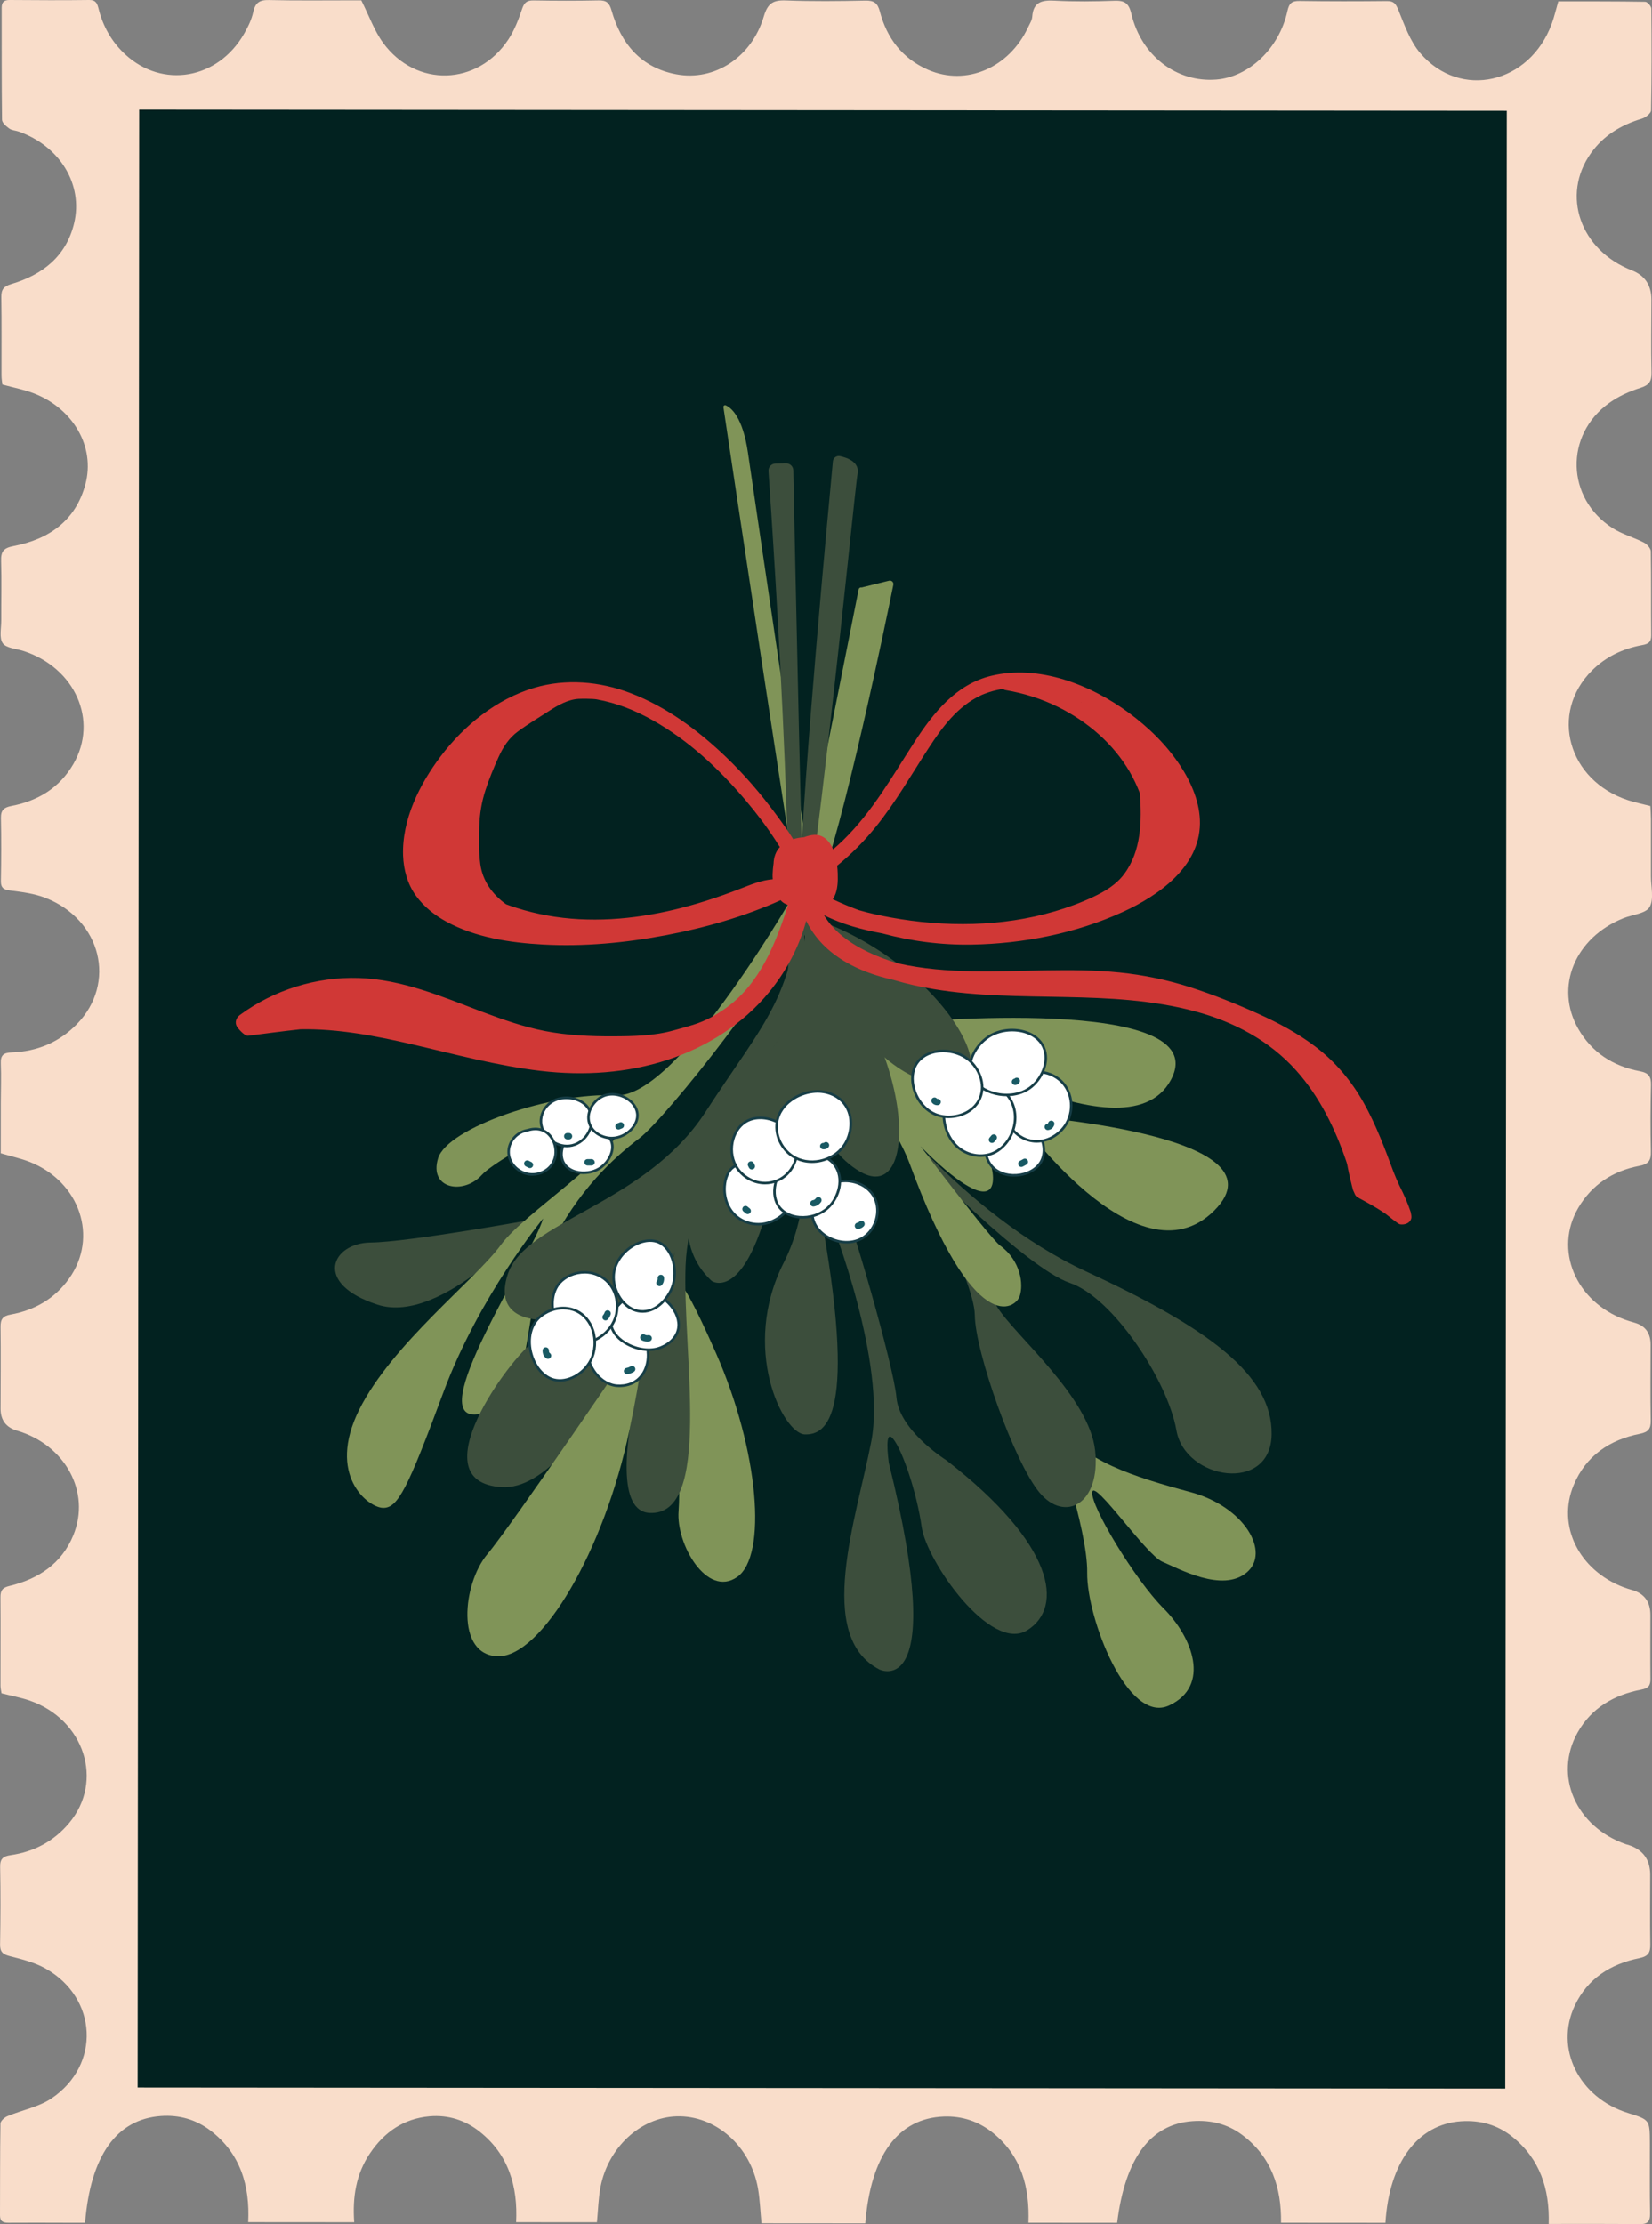 <?xml version="1.0" encoding="UTF-8"?><svg id="Layer_2" xmlns="http://www.w3.org/2000/svg" viewBox="0 0 867.21 1167.33"><rect x="0" y="0" width="867.21" height="1167.33" fill="#808080" stroke="none"/><defs><style>.cls-1{fill:#f9ddca;}.cls-2{fill:#173e47;}.cls-3{fill:#fff;}.cls-4{fill:#185963;}.cls-5{fill:#3c4e3c;}.cls-6{fill:#d03836;}.cls-7{fill:#022220;}.cls-8{fill:#809458;}</style></defs><g id="_4"><rect class="cls-7" x="71.03" y="56.61" width="720.3" height="1040.26"/><path class="cls-8" d="M552.26,749.37s18.8,52.66,18.46,76.1c-.34,23.45,21.17,79.92,43.07,69.62,21.9-10.31,12.21-35.77-2.92-50.87-15.13-15.1-38.43-53.87-37.51-61.04.92-7.17,28.27,32.9,36.82,36.5,8.54,3.59,31.4,16.34,44.2,5.71,12.8-10.64-1.11-34.68-29.42-42.26-28.32-7.58-59.35-17.14-66.35-35.13-7.01-17.98-6.34,1.36-6.34,1.36Z"/><path class="cls-8" d="M474.39,536.75s164.74-15.42,140.24,30.07c-24.5,45.49-140.24-30.07-140.24-30.07Z"/><path class="cls-5" d="M476.92,607.24s34.65,64,34.8,82.98c.14,18.98,20.58,77.06,33.95,93.13,13.38,16.07,32.21,5.94,29.22-22s-41.59-60.04-51.09-74.89c-9.5-14.85-41.08-78.11-41.08-78.11,0,0,56.18,57.32,78.85,64.97,22.67,7.65,51.45,51.33,55.98,77.38,4.53,26.05,49.61,33.23,49.99,2.1.39-31.12-32.81-55.61-97.65-85.6-64.83-30-114.08-96.49-114.08-96.49l21.11,36.51Z"/><path class="cls-8" d="M379.75,213.72c-.11-.71.61-1.26,1.26-.97,2.81,1.25,8.89,6.09,11.62,24.85,3.61,24.82,35.21,239.22,37.01,247.34,1.81,8.12,1.81,32.95,15.8,44.68,13.99,11.74,75.38,60.48,75.83,88.47.39,24.49-44.48-17.72-69.31-54.96-.66-.98.78-2,1.49-1.05,20.85,27.92,65.39,87.12,71.58,91.67,10.83,7.97,12.38,20.35,10.23,26.63-2.11,6.17-23.62,23.32-57.92-70.11-5.64-15.36-27.87-50.11-34.75-57.17-13.33-13.66-17.02-46.66-21.97-73.12-4.89-26.16-37.92-246.58-40.86-266.25Z"/><path class="cls-8" d="M355.26,675.95s2.36,99.96.96,117.15c-1.4,17.19,14.79,45.67,30.73,34.62,15.94-11.05,11.47-66.31-11.1-117.55-22.57-51.24-20.6-34.23-20.6-34.23Z"/><path class="cls-5" d="M422.57,491.38s-15.71,97.71,28.95,123.59c32.48,18.82,28.83-70.75-28.95-123.59Z"/><path class="cls-8" d="M533.34,585.29s63.52,90.57,104.08,50.06c40.56-40.5-104.08-50.06-104.08-50.06Z"/><path class="cls-5" d="M280.46,639.92s-48.18,55.96-82.33,44.84c-34.14-11.12-23.86-32.41-3.61-32.62,20.24-.21,85.94-12.21,85.94-12.21Z"/><path class="cls-5" d="M417.77,479.23s29.49,87.56,79.08,90.28c36.07,1.98-6.42-70.72-79.08-90.28Z"/><path class="cls-8" d="M452.39,308.33l14.33-3.54c1.31-.32,2.51.82,2.24,2.15-3.85,18.98-26.19,127.62-40.28,162.37-15.46,38.12-79.38,117.7-92.94,128.03-13.36,10.18-32.64,27.58-46.8,56.71-16.79,34.52-5.79,82.32-37.25,88.11-31.46,5.79,27.46-82.35,33.42-102.66,0,0-33.58,40.65-52.38,91.33-18.8,50.67-23.88,60.77-31.7,60.57-7.82-.21-29.65-17.04-12.48-51.5,17.17-34.46,60.66-67.8,74.35-86.48,12.62-17.22,58.56-44.86,64.5-64.57,5.94-19.71-64.87,17.25-74.48,27.83s-27.89,7.39-22.95-8.73c4.94-16.12,59.92-34.84,93.28-33.05,33.36,1.79,96.86-111.22,96.86-111.22l30.63-154.31c.15-.75.91-1.22,1.65-1.02Z"/><path class="cls-5" d="M437.22,242.15c.18-1.86,1.93-3.14,3.75-2.75,4.15.9,10.42,3.28,9.2,9.41-1.81,9.03-27.08,276.23-39.72,294.29-12.64,18.05-48.75,75.83-50.55,120.96-1.81,45.14,14.44,131.8-18.96,129.99-33.4-1.81,13.54-137.21,13.54-137.21,0,0-46.94,126.38-91.17,123.67-44.23-2.71,5.42-68.61,16.25-75.83,3.74-2.5,6.36-4.72,8.17-6.57,1.92-1.95.57-5.25-2.16-5.29-9.42-.13-25.64-3.19-19.1-23.8,9.03-28.44,72.22-36.56,103.81-85.31,31.6-48.75,47.84-60.93,49.65-120.51,1.66-54.62,15.07-197.64,17.29-221.06Z"/><path class="cls-8" d="M334.06,704.09s-65.3,96.29-78.24,111.64c-12.94,15.35-16.85,53.26,5.72,53.56,22.57.3,55.67-55.07,68.91-118.86,13.24-63.79,3.61-46.34,3.61-46.34Z"/><path class="cls-5" d="M412.64,243.2l-5.54.09c-2.15.03-3.84,1.86-3.69,4.01,2.36,34,18.69,276.6,5.58,297.5-14.05,22.41-73.42,91.56-35.73,127.19.32.3.68.54,1.08.72,4.14,1.77,25.58,5.95,38.01-88.58.56-4.24,6.64-4.4,7.42-.19,3.65,19.76,5.75,51-8.36,78.8-22.78,44.89-.42,89.69,11.02,90.11,11.42.42,28.08-9.43,7.9-118.12-.1-.56-.1-1.13.07-1.67.32-1.03,1.21-1.78,3.69,3,3.72,7.17,31.1,80.02,23.3,120.47-7.8,40.45-29.72,102.18,4.26,119.71,0,0,36.36,18.08,4.99-108.23-.03-.13-.06-.26-.07-.39-.27-1.98-2.37-18.06,2.24-12.48,4.91,5.94,12.47,28.25,15.01,46.26,2.54,18.02,36.23,66.25,55.46,54.22,19.21-12.02,14.66-44.86-42.31-89.06-.09-.07-.19-.14-.29-.21-2.04-1.3-24.68-16.12-26.09-32.91-1.35-16.15-24.19-95.18-27.73-100.39-2.96-4.35-16.33-35.18-19.06-94.35-2.51-54.3-6.73-261.43-7.35-291.83-.04-2.07-1.75-3.71-3.81-3.68Z"/><path class="cls-6" d="M124.4,538.89c.35.58,3.84,4.98,5.84,4.73,9.14-1.16,18.28-2.4,27.45-3.39,19.68-.37,39.38,3.43,58.5,7.85,22.49,5.2,44.81,11.31,67.79,13.99,22.38,2.61,45.32,1.19,66.79-5.93,20.44-6.78,39.26-18.63,52.96-35.39,9.04-11.06,15.82-23.81,19.48-37.48,2.88,5.95,7.09,11.3,12.14,15.58,9.65,8.19,21.68,12.77,33.91,15.52,6.81,2.04,13.78,3.59,20.77,4.75,45.52,7.58,92.61-.38,137.51,11.75,20.16,5.45,38.79,15.24,52.84,30.92,12.32,13.75,20.55,30.63,26.44,48.06.35,1.04.59,2.11.75,3.2.24,1.7,2.46,10.9,2.73,11.65.19.53.51.98.69,1.5.33.94.89,1.79,1.77,2.26,3.77,2.05,7.55,4.1,11.2,6.37,1.11.69,2.21,1.41,3.3,2.15,1.14.78,6.54,5.43,7.68,5.6,2.12.31,4.36-.29,5.46-2.04.74-1.18.57-2.45.28-3.69-.07-.29-.08-.58-.18-.87-1.56-4.68-3.61-9.2-5.83-13.6-.98-1.93-2.99-6.85-3.17-7.36-4.59-12.38-9.25-24.86-15.74-36.39-6.44-11.45-14.85-21.43-25.33-29.37-9.19-6.96-19.35-12.4-29.84-17.13-11.52-5.2-23.33-9.96-35.37-13.85-12.23-3.95-24.72-6.57-37.51-7.86-12.68-1.28-25.45-1.34-38.18-1.14-25.97.41-52.39,2.1-77.96-3.61-.15-.04-.3-.08-.45-.12-5.3-1.6-10.5-3.52-15.46-5.9-9.22-4.41-17.78-10.45-23.11-19.35,9.48,4.85,20.05,7.63,30.57,9.59,15.25,4.11,31.03,6.16,46.95,5.89,27.05-.46,54.8-5.92,79.46-17.2,18.64-8.53,40.06-23.48,40.37-46.22.15-10.91-4.46-21.57-10.36-30.53-7.14-10.84-16.54-20.02-26.95-27.7-20.01-14.77-47.25-25.51-72.32-19.41-18.39,4.47-30.31,19.42-40.13,34.57-11.75,18.13-22.07,36.65-37.6,51.77-1.69,1.64-3.43,3.21-5.21,4.74-.04-.09-.06-.17-.1-.26-1.74-4.07-5.04-7.6-9.81-7.36-1.74.09-3.55.55-5.31,1.23-1.89.14-3.85.46-5.71,1.02-2.82-4.53-5.98-8.88-9.05-13.03-7.93-10.74-16.64-20.9-26.28-30.13-14.5-13.89-31.06-26.2-49.96-33.45-16.19-6.21-34.08-7.79-50.82-2.78-19.68,5.89-36.64,19.68-48.92,35.88-11.13,14.68-20.43,33.24-19.77,52.13.26,7.46,2.3,14.94,6.71,21.03,4.16,5.75,9.76,10.22,15.96,13.61,15.33,8.37,33.46,11.1,50.68,12.05,21.59,1.19,43.36-.88,64.58-4.9,20.58-3.89,41.11-9.75,60.27-18.35.07.08.12.18.2.26,1.06,1.13,2.34,1.82,3.7,2.23-6.42,20.04-14.81,41.29-32.39,53.92-5.44,3.91-10.76,6.89-17.56,9.02-3.44,1.08-6.62,1.9-10.15,2.89-10.26,2.9-21.26,3.07-31.8,3.11-11.93.05-23.96-.49-35.69-2.77-11.24-2.19-22.09-5.98-32.78-10.02-21.06-7.98-42.17-17.09-65.03-17.83-22.13-.71-44.52,6.26-62.34,19.4-1.97,1.45-2.9,3.94-1.55,6.19ZM409.37,444.57c-2.14,2.33-3.18,5.3-3.3,8.71,0,.07-.78,5.07-.41,8.21-5.88.47-11.31,2.73-16.8,4.86-6.03,2.35-12.13,4.52-18.3,6.47-21.51,6.8-43.96,10.8-66.57,9.6-11.23-.6-22.37-2.56-33.09-6-1.72-.55-3.49-1.15-5.25-1.81-7.04-5.05-12.31-12.17-13.51-21.04-.88-6.47-.71-13.26-.54-19.77.17-6.58,1.21-12.87,3.25-19.13,1.92-5.88,4.3-11.67,6.86-17.3,2.43-5.34,5.43-9.99,10.22-13.5,5.31-3.9,11.02-7.3,16.54-10.88,4.31-2.79,9.7-5.88,15.24-6.19,1.33-.08,7.42-.12,9.51.26,10.73,1.94,20.25,5.8,29.64,11.09,18.72,10.54,34.72,25.52,48.65,42,5.43,6.42,10.5,13.08,15.38,20.53.84,1.29,1.67,2.58,2.48,3.89ZM567.7,368.73s-.02.02-.04.04c-.11-.07-.22-.13-.33-.19.12.05.24.1.36.16ZM593.16,405.34c2.04,3.51,3.74,7.18,5.2,10.93,1.07,14.62.82,30.4-8.28,42.54-4.16,5.55-10.06,9.06-16.24,11.96-6.49,3.05-13.26,5.52-20.13,7.54-13.91,4.09-28.3,6.18-42.78,6.6-14.56.42-29.14-.77-43.47-3.41-5.53-1.02-11.09-2.2-16.5-3.78-.52-.19-1.04-.37-1.56-.57-4.15-1.56-8.24-3.3-12.26-5.19.34-.47.65-.97.92-1.53,1.76-3.67,1.82-7.97,1.7-11.96-.04-1.37-.14-2.75-.29-4.11,7.47-6.08,14.3-12.97,20.38-20.52,10.44-12.96,18.62-27.39,27.68-41.29,7.23-11.09,15.17-21.8,27.27-27.54.15-.07.78-.35.87-.4.31-.13.62-.26.93-.38.72-.28,1.45-.55,2.19-.8,1.63-.55,3.3-1,4.98-1.36,1.23-.26,1.94-.4,2.71-.51.41.32.88.55,1.41.64,9.6,1.65,18.96,4.59,27.7,8.93,15.39,7.64,28.88,19.25,37.57,34.18Z"/><path class="cls-3" d="M314.57,613.35c-5.99,3.68-15.58,2.87-18.77-3.21-2.62-4.99.03-11.7,4.26-14.97,6.62-5.13,18.33-2.78,20.91,3.82,1.93,4.94-1.59,11.42-6.4,14.37Z"/><path class="cls-2" d="M306.4,616.23c-1.45,0-2.89-.18-4.26-.56-3.16-.87-5.62-2.72-6.94-5.23-2.86-5.43.08-12.44,4.44-15.82,3.6-2.79,8.93-3.67,13.89-2.3,3.96,1.09,6.89,3.43,8.05,6.4,2.09,5.35-1.76,12.17-6.67,15.18h0c-2.47,1.52-5.51,2.31-8.52,2.31ZM308.83,593.04c-3.13,0-6.12.92-8.37,2.65-3.95,3.06-6.53,9.47-4.08,14.13,1.46,2.78,4.13,4.01,6.11,4.56,3.82,1.05,8.42.42,11.72-1.6h0c4.45-2.73,7.97-8.83,6.12-13.55-1.01-2.58-3.62-4.62-7.16-5.6-1.44-.4-2.91-.59-4.35-.59Z"/><path class="cls-3" d="M309.79,583.4c-3.18-7.49-14.35-9.23-20.66-4.75-3.14,2.23-5.46,6.26-5.16,10.51.5,7.14,8.34,13.9,16.39,12.01,7.85-1.85,12.26-11.07,9.43-17.76Z"/><path class="cls-2" d="M297.62,602.15c-2.91,0-5.86-.98-8.39-2.85-3.44-2.54-5.66-6.31-5.92-10.1-.29-4.19,1.84-8.55,5.44-11.1,3.53-2.5,8.59-3.24,13.22-1.93,4.02,1.14,7.02,3.61,8.44,6.97h0c1.42,3.35,1.16,7.54-.7,11.2-1.94,3.83-5.29,6.55-9.19,7.47-.95.22-1.93.33-2.9.33ZM297.34,576.87c-2.88,0-5.67.8-7.82,2.33-3.23,2.29-5.14,6.18-4.88,9.91.24,3.4,2.25,6.81,5.38,9.12,3.06,2.26,6.78,3.09,10.19,2.29,3.52-.83,6.54-3.3,8.31-6.77,1.68-3.31,1.93-7.08.66-10.08-1.26-2.97-3.95-5.18-7.57-6.2-1.4-.4-2.84-.59-4.26-.59Z"/><path class="cls-3" d="M277.1,593.18c-5.57.89-9.75,5.44-10.08,10.77-.36,5.73,3.86,10.19,8.35,11.76,5.34,1.87,11.63-.13,14.62-4.93,3.75-6.01,1.1-14.45-4.42-17.24-3.48-1.76-7.17-.78-8.47-.37Z"/><path class="cls-2" d="M279.46,617.08c-1.45,0-2.91-.23-4.31-.73-4.51-1.58-9.19-6.15-8.8-12.43.35-5.66,4.81-10.44,10.6-11.39,1.89-.59,5.51-1.3,8.93.43,2.84,1.43,5.03,4.26,6.01,7.77,1.02,3.64.54,7.44-1.33,10.42-2.33,3.74-6.67,5.93-11.1,5.93ZM281.11,593.21c-1.54,0-2.9.32-3.81.61l-.1.02c-5.2.83-9.21,5.1-9.52,10.15-.35,5.59,3.85,9.67,7.9,11.09,5.11,1.79,11.06-.2,13.83-4.65,1.66-2.67,2.09-6.07,1.17-9.35-.87-3.1-2.86-5.69-5.32-6.93-1.4-.7-2.84-.94-4.16-.94Z"/><path class="cls-3" d="M334.58,584.58c-.67-6.97-10.07-12.29-17.37-9.54-5.43,2.05-9.75,8.58-7.81,14.6,1.69,5.24,7.39,7.77,11.97,7.7,6.98-.12,13.83-6.37,13.21-12.75Z"/><path class="cls-2" d="M321.16,598c-4.89,0-10.66-2.77-12.4-8.16-2.09-6.48,2.64-13.33,8.21-15.43,3.86-1.45,8.49-.87,12.4,1.56,3.41,2.12,5.55,5.24,5.87,8.54h0c.28,2.86-.82,5.84-3.09,8.38-2.8,3.13-6.82,5.04-10.78,5.11-.07,0-.14,0-.22,0ZM321.37,574.98c-1.37,0-2.7.23-3.93.69-5,1.88-9.27,8-7.4,13.77,1.57,4.85,6.89,7.31,11.32,7.23,3.53-.06,7.29-1.85,9.8-4.66,2.02-2.26,2.99-4.87,2.75-7.36h0c-.28-2.89-2.19-5.63-5.25-7.54-2.25-1.4-4.83-2.13-7.29-2.13Z"/><path class="cls-4" d="M275.93,612.15l1.41.71c.19.12.4.19.62.2.22.05.44.04.67-.03.22-.05.41-.15.57-.3.18-.12.33-.27.43-.47.06-.13.11-.27.17-.4.08-.3.08-.59,0-.89-.06-.13-.11-.27-.17-.4-.15-.25-.35-.45-.6-.6l-1.41-.71c-.19-.12-.4-.19-.62-.2-.22-.05-.44-.04-.67.03-.22.05-.41.15-.57.3-.18.12-.33.27-.43.47-.06.13-.11.27-.17.4-.08.3-.08.59,0,.89.06.13.11.27.17.4.15.25.35.45.6.6h0Z"/><path class="cls-4" d="M297.77,598.02h.94c.23,0,.45-.04.64-.14.21-.07.39-.18.54-.35.16-.15.28-.33.35-.54.1-.2.15-.41.14-.64-.02-.15-.04-.3-.06-.45-.08-.28-.22-.53-.43-.74-.11-.09-.23-.17-.34-.26-.26-.15-.54-.23-.84-.23h-.94c-.23,0-.45.04-.64.14-.21.07-.39.18-.54.35-.16.15-.28.33-.35.54-.1.2-.15.41-.14.64.02.15.04.3.06.44.08.28.22.53.43.74.11.09.23.17.34.26.26.15.54.23.84.23h0Z"/><path class="cls-4" d="M308.4,611.72h2.13c.43,0,.88-.19,1.18-.49.16-.15.28-.33.35-.54.1-.2.15-.41.14-.65-.02-.43-.16-.88-.49-1.18-.33-.3-.73-.49-1.18-.49h-2.13c-.43,0-.88.19-1.18.49-.16.15-.28.33-.35.54-.1.2-.15.41-.14.64.02.43.16.88.49,1.18.33.3.73.49,1.18.49h0Z"/><path class="cls-4" d="M325.15,592.78c.39-.16.79-.32,1.18-.48.22-.05.41-.15.57-.3.18-.12.33-.27.43-.47.12-.19.19-.4.2-.62.05-.22.04-.44-.03-.67-.06-.13-.11-.27-.17-.4-.15-.25-.35-.45-.6-.6-.13-.06-.27-.11-.4-.17-.3-.08-.59-.08-.89,0-.39.16-.79.32-1.18.48-.22.05-.41.15-.57.3-.18.12-.33.27-.43.47-.12.19-.19.4-.2.62-.05.22-.04.44.03.67.06.13.11.27.17.4.15.25.35.45.6.6.13.06.27.11.4.17.3.08.59.08.89,0h0Z"/><path class="cls-3" d="M308.01,706.42c-.4,8.92,5.61,19.21,14.83,20.76.67.11,7.06,1.08,12.04-3.15,6.59-5.6,6.94-17.07,1.56-24.29-5.16-6.92-15.87-10.34-22.55-5.87-5.49,3.67-5.82,11.03-5.88,12.55Z"/><path class="cls-2" d="M325.17,728.02c-1.29,0-2.19-.13-2.43-.18-9.71-1.63-15.79-12.41-15.39-21.45h0c.27-5.94,2.46-10.59,6.18-13.07,7.25-4.85,18.36-.82,23.46,6.02,5.79,7.76,5.01,19.54-1.66,25.2-3.45,2.93-7.57,3.47-10.15,3.47ZM308.01,706.42l.67.03c-.38,8.47,5.27,18.56,14.27,20.07.68.11,6.78,1,11.5-3,6.16-5.23,6.84-16.16,1.46-23.38-4.74-6.36-15-10.15-21.64-5.71-3.36,2.25-5.34,6.51-5.59,12.02l-.67-.03Z"/><path class="cls-3" d="M329.43,680.9c-.72.47-9.82,6.52-8.65,14.28,1.32,8.76,15.05,15.38,24.67,12.56,4.19-1.23,10.57-5.11,10.82-11.95.31-8.43-8.85-17.26-17.08-18.01-4.67-.43-8.12,1.82-9.76,3.12Z"/><path class="cls-2" d="M340.62,709.06c-4.39,0-9.16-1.38-13.14-3.92-4.2-2.68-6.81-6.18-7.36-9.87-1.21-8.04,7.76-14.17,8.92-14.93,2.17-1.71,5.7-3.65,10.21-3.24,8.24.75,18.03,9.53,17.69,18.7-.27,7.39-7.23,11.38-11.3,12.57-1.56.46-3.26.68-5.02.68ZM338.03,678.4c-3.57,0-6.39,1.6-8.19,3.03l-.05.04c-.39.25-9.47,6.22-8.35,13.62.49,3.29,2.9,6.47,6.76,8.94,5.27,3.37,11.97,4.58,17.06,3.08,3.72-1.09,10.09-4.71,10.34-11.34.31-8.34-8.95-16.63-16.47-17.32-.37-.03-.74-.05-1.09-.05Z"/><path class="cls-3" d="M315.68,670.15c-7.61-4.56-17.34-2.15-22.03,3.32-8.05,9.39-1.71,28.42,9.27,31,7.9,1.85,18.39-4.78,20.63-14.66,1.55-6.81-.76-15.39-7.87-19.65Z"/><path class="cls-2" d="M305.68,705.45c-1,0-1.98-.11-2.91-.33-5.27-1.24-9.92-6.24-12.15-13.06-2.35-7.18-1.38-14.47,2.53-19.02,4.67-5.45,14.75-8.32,22.88-3.45,7.75,4.64,9.67,13.81,8.18,20.37-1.16,5.09-4.51,9.69-9.21,12.62-3.01,1.88-6.27,2.87-9.31,2.87ZM306.88,668.42c-5.1,0-9.94,2.25-12.72,5.49-3.6,4.2-4.47,11-2.27,17.73,2.08,6.38,6.37,11.04,11.18,12.17,3.42.8,7.51-.06,11.21-2.38,4.4-2.75,7.54-7.04,8.61-11.79,1.39-6.1-.39-14.63-7.56-18.92h0c-2.69-1.61-5.62-2.31-8.46-2.31Z"/><path class="cls-3" d="M281.52,693.15c-7.76,9.83-1.75,28.17,9.27,31,7.21,1.85,15.73-3.15,19.35-10.26,4.47-8.77,1.77-21.35-7.41-25.77-7.38-3.55-16.66-.73-21.21,5.03Z"/><path class="cls-2" d="M293.85,725.19c-1.1,0-2.18-.13-3.22-.4-5.25-1.35-9.72-6.1-11.95-12.71-2.39-7.09-1.5-14.51,2.32-19.35h0c4.45-5.64,13.91-9.13,22.03-5.22,4.07,1.96,7.19,5.63,8.77,10.32,1.82,5.38,1.42,11.49-1.05,16.35-3.35,6.57-10.43,11-16.89,11ZM295.74,687.23c-5.5,0-10.83,2.72-13.7,6.34h0c-3.55,4.5-4.36,11.43-2.11,18.1,2.06,6.09,6.28,10.62,11.02,11.84,6.6,1.69,14.94-2.76,18.59-9.92,2.32-4.55,2.68-10.27.98-15.31-1.47-4.35-4.34-7.74-8.09-9.55-2.16-1.04-4.44-1.49-6.7-1.49Z"/><path class="cls-3" d="M345.57,651.93c-8.81-3.6-22.3,5.38-23.4,16.82-.81,8.44,5.08,18.63,13.92,19.51,7.95.79,14.33-6.36,16.67-12.36,3.44-8.81.42-20.86-7.19-23.98Z"/><path class="cls-2" d="M337.33,688.99c-.43,0-.86-.02-1.3-.06-9.33-.92-15.36-11.45-14.52-20.24.57-5.96,4.55-11.85,10.38-15.38,4.76-2.88,9.97-3.62,13.94-2,8.39,3.43,10.95,16.17,7.56,24.84-2.08,5.33-7.99,12.85-16.06,12.85ZM341.29,651.8c-2.77,0-5.82.91-8.71,2.66-5.47,3.31-9.2,8.81-9.74,14.36-.77,8,4.89,17.94,13.32,18.78,7.99.79,13.94-6.7,15.98-11.94,3.46-8.85.08-20.29-6.82-23.11-1.23-.5-2.59-.75-4.03-.75Z"/><path class="cls-4" d="M284.83,708.81c-.01.43.03.84.1,1.26.04.25.1.5.2.74.1.24.19.48.32.7.13.22.3.42.46.62.26.32.59.57.92.81.19.12.4.19.62.2.22.05.45.04.67-.03.39-.11.81-.41,1-.77.21-.39.31-.86.17-1.29-.06-.13-.11-.27-.17-.4-.15-.25-.35-.45-.6-.6-.02-.02-.04-.03-.07-.05.11.09.23.17.34.26-.21-.16-.4-.35-.56-.56.09.11.17.23.26.34-.12-.16-.23-.34-.31-.53.06.13.11.27.17.4-.1-.24-.16-.48-.2-.74.02.15.04.3.06.44-.04-.27-.04-.54-.04-.82.01-.42-.2-.89-.49-1.18s-.77-.51-1.18-.49c-.43.02-.88.16-1.18.49-.31.33-.48.73-.49,1.18h0Z"/><path class="cls-4" d="M317.36,688.95c-.05.15-.1.29-.16.44.06-.13.11-.27.17-.4-.19.44-.43.86-.72,1.24.09-.11.17-.23.26-.34-.07.09-.14.17-.21.26-.16.15-.28.33-.35.54-.1.2-.15.41-.14.65,0,.23.04.45.14.64.07.21.18.39.35.54.32.29.74.51,1.18.49.43-.02.89-.16,1.18-.49.34-.39.65-.8.91-1.25.09-.16.18-.33.25-.51.13-.3.26-.6.37-.91.07-.22.08-.44.03-.67-.01-.22-.08-.43-.2-.62-.11-.2-.25-.35-.43-.47-.16-.15-.35-.25-.57-.3-.43-.1-.91-.08-1.29.17-.11.09-.23.17-.34.26-.21.21-.35.46-.43.74h0Z"/><path class="cls-4" d="M331.01,717.13c-.34.21-.7.39-1.07.54.13-.06.27-.11.4-.17-.52.22-1.05.38-1.61.48-.39.08-.8.43-1,.77-.21.36-.3.89-.17,1.29.13.41.38.8.77,1,.13.06.27.11.4.17.3.08.59.08.89,0,1.08-.21,2.14-.63,3.07-1.19.36-.22.66-.59.77-1,.11-.4.06-.93-.17-1.29-.23-.36-.57-.67-1-.77-.44-.1-.9-.07-1.29.17h0Z"/><path class="cls-4" d="M336.84,703.39c.56.3,1.18.54,1.81.63.38.06.76.11,1.15.11.39,0,.79-.06,1.17-.13.39-.07.81-.44,1-.77.21-.36.3-.89.17-1.29-.13-.41-.38-.8-.77-1-.13-.06-.27-.11-.4-.17-.3-.08-.59-.08-.89,0-.08.01-.16.03-.24.04.15-.02.3-.04.45-.06-.37.05-.75.05-1.12,0,.15.02.3.04.45.06-.39-.05-.77-.15-1.13-.31.13.06.27.11.4.17-.12-.05-.24-.11-.35-.17-.39-.21-.85-.29-1.29-.17-.39.11-.81.41-1,.77-.21.39-.31.86-.17,1.29.13.41.38.79.77,1h0Z"/><path class="cls-4" d="M345.23,670.75c.04.31.04.62,0,.93.02-.15.04-.3.06-.44-.04.31-.13.61-.25.9.06-.13.11-.27.17-.4-.12.27-.27.53-.45.77-.12.19-.19.4-.2.62-.05.22-.04.44.03.67.11.39.41.81.77,1,.39.21.86.31,1.29.17.13-.06.27-.11.4-.17.25-.15.45-.35.6-.6.14-.19.27-.39.37-.6.16-.33.31-.68.41-1.04.09-.36.14-.73.17-1.09.02-.24.01-.48-.02-.72,0-.23-.04-.45-.14-.65-.07-.21-.18-.39-.35-.54-.29-.29-.77-.51-1.18-.49-.43.02-.88.16-1.18.49-.09.11-.17.23-.26.34-.15.26-.23.54-.23.84h0Z"/><path class="cls-3" d="M384.83,612.68c-5.55,4.05-6.75,17.52.9,24.98,4.4,4.28,11.04,5.92,17.15,4.21,5.8-1.62,12.01-6.51,12.34-12.04.64-10.98-22-23.27-30.39-17.15Z"/><path class="cls-2" d="M397.96,643.21c-4.73,0-9.32-1.78-12.7-5.08-3.9-3.8-5.97-9.63-5.55-15.6.33-4.59,2.09-8.48,4.72-10.4,4.87-3.55,13.32-1.15,19.07,1.99,5.95,3.25,12.76,9.32,12.38,15.74-.35,5.98-6.87,10.98-12.83,12.64-1.68.47-3.4.7-5.1.7ZM384.83,612.68l.39.54c-2.32,1.69-3.88,5.21-4.17,9.41-.4,5.58,1.53,11.02,5.15,14.54,4.2,4.09,10.68,5.68,16.5,4.05,5.59-1.56,11.55-6.26,11.85-11.43.28-4.77-4.31-10.46-11.69-14.49-7.02-3.83-14.11-4.67-17.64-2.09l-.39-.54Z"/><path class="cls-3" d="M426.83,640c2.74,10.03,17.39,15.54,26.53,9.41,6.21-4.17,9.26-13.33,5.83-20.57-4.29-9.08-17.03-11.54-25.1-6.29-5.58,3.63-9.01,11-7.25,17.45Z"/><path class="cls-2" d="M444.46,652.65c-2.35,0-4.79-.44-7.16-1.32-5.62-2.09-9.78-6.26-11.11-11.15-1.76-6.43,1.48-14.25,7.53-18.19,4.33-2.81,10.09-3.59,15.41-2.08,4.89,1.39,8.68,4.46,10.66,8.65,3.43,7.26.72,16.87-6.06,21.42-2.65,1.78-5.88,2.69-9.27,2.69ZM443.68,620.48c-3.33,0-6.58.9-9.23,2.62-5.59,3.63-8.58,10.82-6.97,16.71h0c1.22,4.48,5.07,8.31,10.29,10.25,5.4,2.01,11.09,1.55,15.22-1.22,6.25-4.2,8.76-13.05,5.6-19.73-1.81-3.83-5.3-6.65-9.82-7.93-1.67-.47-3.39-.71-5.09-.71Z"/><path class="cls-3" d="M417.04,607.83c-9.22,4.72-13.75,18.3-7.82,25.88,5.44,6.96,18.1,6.8,25.28.3,5.83-5.28,8.93-15.54,3.61-22.57-4.99-6.59-14.76-6.84-21.06-3.61Z"/><path class="cls-2" d="M421.32,639.57c-.59,0-1.18-.02-1.77-.08-4.6-.39-8.45-2.3-10.86-5.38-2.61-3.33-3.44-7.9-2.35-12.85,1.33-6.06,5.32-11.43,10.4-14.04,6.74-3.45,16.77-2.97,21.9,3.8,5.58,7.37,2.43,17.92-3.7,23.47-3.57,3.23-8.56,5.07-13.62,5.07ZM425.72,606.46c-2.95,0-5.9.7-8.37,1.97h0c-4.73,2.42-8.45,7.46-9.7,13.13-1,4.56-.26,8.73,2.1,11.74,2.17,2.78,5.7,4.51,9.92,4.87,5.29.45,10.67-1.29,14.38-4.65,5.71-5.17,8.49-15.11,3.53-21.67-2.84-3.75-7.35-5.39-11.86-5.39Z"/><path class="cls-3" d="M391.1,588.99c-7.01,4.61-9.56,16.28-3.91,24.37,4.34,6.21,12.98,9.56,20.76,6.32,7.78-3.24,11.57-11.75,10.23-18.66-2.18-11.23-17.89-18.08-27.08-12.04Z"/><path class="cls-2" d="M401.61,621.61c-5.76,0-11.46-2.84-14.97-7.86-2.79-3.99-3.83-9.18-2.86-14.24.91-4.74,3.44-8.77,6.95-11.08,4.41-2.9,10.57-3.15,16.46-.66,6.11,2.58,10.57,7.61,11.64,13.13,1.32,6.81-2.3,15.93-10.63,19.4-2.13.89-4.37,1.31-6.6,1.31ZM391.1,588.99l.37.56c-3.21,2.11-5.53,5.83-6.37,10.21-.9,4.7.06,9.52,2.64,13.22,3.87,5.54,11.97,9.41,19.96,6.08,7.7-3.21,11.05-11.62,9.83-17.91-.99-5.09-5.14-9.74-10.85-12.15-5.49-2.31-11.17-2.11-15.21.54l-.37-.56Z"/><path class="cls-3" d="M407.8,589.29c1.5-11.24,14.52-17.78,24.37-16.25,2.28.35,7.56,1.63,11.13,6.32,4.88,6.39,4.06,15.81-.3,21.97-5.83,8.24-18.38,11.22-27.08,5.42-5.61-3.74-9.02-10.74-8.12-17.45Z"/><path class="cls-2" d="M426.21,610.4c-3.77,0-7.5-1-10.65-3.1-5.95-3.97-9.33-11.24-8.42-18.1h0c.8-5.99,4.53-9.91,7.51-12.14,5.06-3.79,11.82-5.58,17.63-4.68,2.77.43,7.96,1.86,11.56,6.57,5.39,7.06,3.93,16.79-.29,22.76-3.96,5.6-10.72,8.69-17.35,8.69ZM408.47,589.38c-.85,6.36,2.3,13.12,7.83,16.81,8.13,5.42,20.35,2.97,26.16-5.25,3.84-5.43,5.26-14.7.32-21.17-3.31-4.34-8.13-5.66-10.7-6.06-5.46-.85-11.83.85-16.62,4.43-2.78,2.08-6.25,5.72-6.99,11.25h0Z"/><path class="cls-4" d="M390.17,635.75c.39.32.78.64,1.17.96.15.16.33.28.54.35.2.1.41.15.64.14.23,0,.45-.04.64-.14.21-.07.39-.18.54-.35.09-.11.17-.23.26-.34.15-.26.23-.54.23-.84-.02-.15-.04-.3-.06-.44-.08-.28-.22-.53-.43-.74-.39-.32-.78-.64-1.17-.96-.15-.16-.33-.28-.54-.35-.2-.1-.41-.15-.64-.14-.23,0-.45.04-.64.14-.21.07-.39.18-.54.35-.09.11-.17.23-.26.34-.15.26-.23.54-.23.84.02.15.04.3.06.44.08.28.22.53.43.74h0Z"/><path class="cls-4" d="M392.75,612.05c.16.31.32.63.48.94.11.2.25.35.43.47.16.15.35.25.57.3.22.07.44.08.67.03.22-.01.43-.08.62-.2.11-.09.23-.17.34-.26.21-.21.35-.46.43-.74.02-.15.04-.3.06-.44,0-.3-.08-.58-.23-.84-.16-.31-.32-.63-.48-.94-.11-.2-.25-.35-.43-.47-.16-.15-.35-.25-.57-.3-.22-.07-.44-.08-.67-.03-.22.01-.43.08-.62.2-.11.09-.23.17-.34.26-.21.21-.35.46-.43.74-.02.15-.04.3-.06.45,0,.3.08.58.23.84h0Z"/><path class="cls-4" d="M431.74,603.15c.27.04.55.1.83.07.21-.02.42-.04.62-.08.07-.01.14-.03.2-.05.19-.06.38-.15.56-.23.06-.03.12-.06.18-.09.23-.14.46-.31.65-.51.16-.15.28-.33.35-.54.1-.2.15-.41.14-.65,0-.23-.04-.45-.14-.65-.07-.21-.18-.39-.35-.54-.11-.09-.23-.17-.34-.26-.26-.15-.54-.23-.84-.23-.15.02-.3.04-.45.06-.28.08-.53.22-.74.43-.05.05-.11.1-.17.15.11-.09.23-.17.34-.26-.11.09-.23.16-.36.21.13-.06.27-.11.4-.17-.14.06-.28.1-.43.12.15-.02.3-.04.44-.06-.14.02-.28.02-.42,0,.15.02.3.04.44.06-.01,0-.03,0-.04,0-.22-.07-.45-.08-.67-.03-.22.01-.43.08-.62.2-.2.11-.35.25-.47.43-.15.16-.25.35-.3.57-.02.15-.04.3-.06.44,0,.3.08.58.23.84.09.11.17.23.26.34.21.21.46.35.74.43h0Z"/><path class="cls-4" d="M427.43,633.18c.27-.04.54-.11.8-.21.38-.14.76-.3,1.1-.52.7-.45,1.26-1,1.73-1.69.12-.19.19-.4.2-.62.05-.22.04-.45-.03-.67-.11-.39-.41-.81-.77-1-.39-.21-.86-.31-1.29-.17-.13.06-.27.11-.4.17-.25.15-.45.35-.6.6-.04.06-.08.11-.12.16.09-.11.17-.23.26-.34-.21.27-.45.51-.71.71.11-.09.23-.17.34-.26-.27.2-.56.38-.87.51.13-.06.27-.11.4-.17-.3.13-.61.21-.93.26-.22.05-.41.15-.57.3-.18.12-.33.27-.43.47-.21.36-.3.89-.17,1.29.13.41.38.8.77,1,.13.06.27.11.4.17.3.08.59.08.89,0h0Z"/><path class="cls-4" d="M450.82,644.98c.18-.02.36-.06.53-.12.31-.1.61-.22.89-.37.16-.08.32-.18.46-.29.26-.19.51-.38.73-.62.3-.32.49-.74.49-1.18,0-.23-.04-.45-.14-.65-.07-.21-.18-.39-.35-.54-.32-.29-.74-.51-1.18-.49-.44.02-.88.16-1.18.49-.12.13-.25.24-.38.35.11-.09.23-.17.34-.26-.21.16-.44.29-.68.4.13-.06.27-.11.4-.17-.26.11-.54.19-.82.22-.22.05-.41.15-.57.3-.18.12-.33.27-.43.47-.12.19-.19.4-.2.62-.05.22-.04.45.03.67.13.41.38.8.77,1,.13.06.27.11.4.17.3.08.59.08.89,0h0Z"/><path class="cls-3" d="M520.17,611.53c6.24,8.11,21.44,6.58,26.21-1.62,2.77-4.75,1.69-11.13-1.35-15.37-4.71-6.57-15.27-9.55-22.35-3.87-6.5,5.21-6.89,15.16-2.51,20.85Z"/><path class="cls-2" d="M532.32,617.56c-5.26,0-9.93-2.05-12.68-5.62h0c-4.43-5.75-4.44-16.11,2.63-21.78,3.13-2.51,7.19-3.58,11.43-3,4.76.65,9.2,3.27,11.88,7,2.86,3.99,4.52,10.72,1.39,16.09-2.4,4.11-7.5,6.9-13.33,7.27-.44.03-.88.04-1.32.04ZM520.7,611.12c2.7,3.51,7.51,5.4,12.85,5.06,5.38-.35,10.08-2.88,12.26-6.61,2.83-4.85,1.3-10.99-1.32-14.64-2.47-3.44-6.57-5.85-10.98-6.45-3.87-.53-7.57.44-10.41,2.72-6.28,5.04-6.44,14.67-2.4,19.92h0Z"/><path class="cls-3" d="M527.67,579.97c-.75,8.29,4.25,15.92,11.75,18.32,8.06,2.59,15.96-1.83,19.84-7.68,4.61-6.95,4.03-16.68-1.74-22.69-7.23-7.53-20.27-6.81-26.24.07-3.78,4.34-3.72,9.97-3.6,11.98Z"/><path class="cls-2" d="M544.26,599.73c-1.64,0-3.33-.25-5.05-.8-7.83-2.51-12.96-10.49-12.22-18.97-.16-2.86.13-8.22,3.77-12.41,3.02-3.47,7.78-5.54,13.05-5.67,5.48-.13,10.65,1.9,14.18,5.57,5.87,6.12,6.65,16.23,1.82,23.53-3.08,4.64-8.89,8.74-15.55,8.74ZM544.33,563.22c-.16,0-.32,0-.48,0-4.83.12-9.34,2.07-12.08,5.21-3.35,3.86-3.59,8.86-3.44,11.5v.05s0,.05,0,.05c-.71,7.88,4.03,15.3,11.29,17.63,8.02,2.57,15.51-2.04,19.08-7.41,4.5-6.78,3.78-16.18-1.67-21.86-3.17-3.3-7.77-5.17-12.7-5.17Z"/><path class="cls-3" d="M500.92,571.95c-8.98,7.97-6.14,24.41,3.09,31.11,4.59,3.33,11.33,4.67,17.12,2.26,9.75-4.06,15.5-18.21,9.06-28.57-6.28-10.1-21.26-11.92-29.27-4.8Z"/><path class="cls-2" d="M514.79,607.23c-3.91,0-7.9-1.24-11.18-3.62-5.09-3.69-8.46-10.33-8.8-17.33-.3-6.06,1.71-11.32,5.66-14.83h0c3.95-3.51,9.83-5.09,15.73-4.23,6.18.9,11.48,4.24,14.55,9.18,2.99,4.81,3.64,10.9,1.78,16.71-1.9,5.92-6.06,10.72-11.15,12.84-2.07.86-4.32,1.28-6.59,1.28ZM501.36,572.45c-3.64,3.23-5.48,8.12-5.21,13.76.32,6.6,3.49,12.85,8.25,16.31,4.81,3.49,11.27,4.35,16.47,2.18,4.73-1.97,8.61-6.46,10.39-12.01,1.74-5.44,1.14-11.12-1.64-15.59-2.86-4.6-7.82-7.72-13.61-8.56-5.52-.8-10.99.66-14.65,3.91h0Z"/><path class="cls-3" d="M520.33,543.31c9.1-4.97,23.16-3.06,27.41,6.14,3.49,7.55-.92,17.23-7.39,21.74-10.14,7.06-27.21,2.73-30.52-7.19-2.48-7.43,3.19-16.7,10.5-20.69Z"/><path class="cls-2" d="M528.43,575.35c-2.68,0-5.41-.43-8.06-1.31-5.65-1.87-9.73-5.46-11.18-9.83-2.63-7.89,3.47-17.48,10.81-21.49h0c5.48-2.99,12.64-3.6,18.7-1.6,4.57,1.51,7.91,4.29,9.64,8.05,3.73,8.07-1.05,18-7.62,22.57-3.42,2.38-7.77,3.61-12.3,3.61ZM520.65,543.9c-6.87,3.75-12.6,12.64-10.18,19.89,1.32,3.97,5.09,7.25,10.34,8.99,6.73,2.23,14.07,1.42,19.17-2.13,6.15-4.28,10.5-13.71,7.17-20.91-1.99-4.31-5.91-6.37-8.85-7.34-5.63-1.86-12.55-1.27-17.64,1.51h0Z"/><path class="cls-3" d="M481.44,557.77c-5.94,8.45-.54,23.44,10.27,27.37,8.04,2.93,19.16-.24,22.76-8.84,3.14-7.49-.8-15.81-5.99-20.11-7.93-6.58-21.6-6.16-27.04,1.58Z"/><path class="cls-2" d="M497.92,586.86c-2.25,0-4.45-.36-6.44-1.09-5.62-2.05-10.18-7.08-12.18-13.46-1.75-5.56-1.16-11,1.6-14.93h0c2.39-3.39,6.4-5.62,11.29-6.28,6.05-.81,12.3.9,16.72,4.57,5.51,4.57,9.4,13.21,6.18,20.89-2.88,6.87-10.24,10.29-17.17,10.29ZM495.08,552.26c-.91,0-1.82.06-2.71.18-4.52.6-8.2,2.63-10.37,5.72h0c-2.52,3.58-3.03,8.59-1.41,13.75,1.85,5.9,6.21,10.73,11.36,12.6,1.86.68,3.93,1.02,6.03,1.02,6.42,0,13.23-3.15,15.89-9.48,2.97-7.07-.67-15.08-5.8-19.34-3.42-2.84-8.21-4.45-12.98-4.45Z"/><path class="cls-4" d="M489.09,578.52c.17.24.35.49.59.68.24.19.47.38.75.5.28.12.55.25.85.29.21.03.45.08.68.08.23,0,.46-.05.68-.08.22-.05.41-.15.57-.3.18-.12.33-.27.43-.47.12-.19.19-.4.2-.62.05-.22.04-.44-.03-.67-.06-.13-.11-.27-.17-.4-.15-.25-.35-.45-.6-.6-.13-.06-.27-.11-.4-.17-.3-.08-.59-.08-.89,0,0,0-.02,0-.02,0,.15-.02.3-.04.44-.06-.15.02-.29.02-.44,0,.15.02.3.04.44.06-.15-.02-.3-.06-.45-.12.13.06.27.11.4.17-.14-.06-.28-.14-.4-.23.11.09.23.17.34.26-.11-.09-.21-.18-.29-.29.09.11.17.23.26.34-.01-.02-.03-.04-.04-.06-.11-.2-.25-.35-.43-.47-.16-.15-.35-.25-.57-.3-.22-.07-.44-.08-.67-.03-.22.01-.43.08-.62.2-.11.09-.23.17-.34.26-.21.21-.35.46-.43.74-.02.15-.04.3-.06.45,0,.3.08.58.23.84h0Z"/><path class="cls-4" d="M521.9,599.38c.32-.39.64-.78.96-1.17.16-.15.28-.33.35-.54.1-.2.15-.41.14-.64,0-.23-.04-.45-.14-.64-.07-.21-.18-.39-.35-.54-.11-.09-.23-.17-.34-.26-.26-.15-.54-.23-.84-.23-.15.02-.3.04-.44.06-.28.08-.53.22-.74.43-.32.39-.64.78-.96,1.17-.16.15-.28.33-.35.54-.1.2-.15.41-.14.65,0,.23.04.45.14.64.07.21.18.39.35.54.11.09.23.17.34.26.26.15.54.23.84.23.15-.02.3-.04.44-.06.28-.08.53-.22.74-.43h0Z"/><path class="cls-4" d="M532.81,569.45s.1,0,.15,0c.17-.02.34-.04.5-.07.03,0,.05,0,.08-.02.05-.01.09-.02.13-.04.15-.06.3-.12.45-.19.02-.01.05-.02.07-.03.04-.02.08-.05.12-.07.15-.11.3-.22.44-.35.03-.03.07-.07.1-.1.12-.14.24-.29.34-.45.12-.19.19-.4.2-.62.05-.22.04-.44-.03-.67-.05-.22-.15-.41-.3-.57-.12-.18-.27-.33-.47-.43-.13-.06-.27-.11-.4-.17-.3-.08-.59-.08-.89,0-.13.06-.27.11-.4.17-.25.15-.45.35-.6.6-.02.03-.04.06-.06.09.09-.11.17-.23.26-.34-.06.07-.12.13-.19.19.11-.09.23-.17.34-.26-.07.06-.16.1-.24.14.13-.06.27-.11.4-.17-.09.04-.18.06-.27.07.15-.02.3-.04.44-.06-.06,0-.11,0-.17,0-.23,0-.45.04-.64.14-.21.07-.39.18-.54.35-.16.15-.28.33-.35.54-.1.2-.15.41-.14.64.02.15.04.3.06.45.08.28.22.53.43.74.11.09.23.17.34.26.26.15.54.23.84.23h0Z"/><path class="cls-4" d="M550.47,593.08c.22-.04.43-.09.63-.17.21-.09.45-.17.65-.3.2-.12.38-.27.56-.42.08-.06.14-.14.21-.21.15-.19.31-.38.44-.59.21-.34.35-.73.49-1.11.07-.22.08-.44.03-.67-.01-.22-.08-.43-.2-.62-.11-.2-.25-.35-.43-.47-.16-.15-.35-.25-.57-.3-.15-.02-.3-.04-.44-.06-.3,0-.58.08-.84.23-.11.09-.23.17-.34.26-.21.21-.35.46-.43.74-.04.1-.08.21-.12.31.06-.13.11-.27.17-.4-.09.21-.2.41-.34.6.09-.11.17-.23.26-.34-.09.12-.19.22-.31.31.11-.09.23-.17.34-.26-.12.09-.25.16-.39.22.13-.06.27-.11.4-.17-.21.09-.43.14-.65.18-.22.05-.41.15-.57.3-.18.12-.33.27-.43.47-.12.19-.19.4-.2.62-.05.22-.04.44.03.67.13.4.38.8.77,1,.13.06.27.11.4.17.3.08.59.08.89,0h0Z"/><path class="cls-4" d="M536.99,612.25c.62-.34,1.24-.67,1.85-1.01.2-.11.35-.25.47-.43.15-.16.25-.35.3-.57.07-.22.08-.44.03-.67-.01-.22-.08-.43-.2-.62-.23-.36-.57-.67-1-.77-.15-.02-.3-.04-.44-.06-.3,0-.58.08-.84.23-.62.34-1.24.67-1.85,1.01-.2.11-.35.25-.47.43-.15.16-.25.35-.3.57-.07.22-.08.44-.03.67.01.22.08.43.2.62.23.36.57.67,1,.77.15.02.3.04.44.06.3,0,.58-.08.84-.23h0Z"/><path class="cls-1" d="M586.43,1166.63c-15.31-.01-30.66-.02-46.56-.04.7-18.48-3.61-34.86-18.37-46.93-7.56-6.18-16.33-9.15-26.13-8.78-23.86.91-38.28,20.26-41.14,56.04-8.99,0-18.1-.01-27.21-.02-8.99,0-17.98-.01-27.28-.02-.61-6.3-.82-12.31-1.82-18.18-3.82-22.27-22.31-38.55-42.74-37.93-18.85.57-35.97,16.29-39.95,37.11-1.13,5.9-1.24,11.99-1.87,18.47-13.81-.01-27.78-.02-42.43-.03.93-18.73-3.87-35.36-19.08-47.47-7.62-6.07-16.56-8.94-26.34-8.09-13.62,1.19-23.76,8.26-31.3,19.42-7.34,10.85-9.22,23.03-8.28,36.16-18.65-.01-36.78-.03-55.65-.04.94-19.1-3.99-36.05-19.88-48.13-7.58-5.76-16.37-8.24-25.95-7.56-23.21,1.66-36.9,20.66-39.8,56-3.36,0-6.81,0-10.25,0-9.99-.01-19.98-.09-29.97,0-2.82.02-4.44-.68-4.43-3.87.08-16.06-.03-32.13.24-48.19.02-1.34,2.11-3.22,3.65-3.86,7.69-3.21,16.39-4.8,23.13-9.33,26.03-17.51,24.24-52.86-3.19-68.21-5.68-3.18-12.32-4.82-18.71-6.46-3.69-.95-5.15-2.26-5.08-6.19.24-13.51.3-27.04.03-40.55-.09-4.33,1.47-5.68,5.53-6.27,12.27-1.77,22.72-7.3,30.7-16.86,18.42-22.07,8-54.32-20.74-64.27-4.6-1.59-9.45-2.46-14.76-3.81-.14-1.02-.54-2.51-.54-4-.02-15.48.1-30.95-.02-46.43-.03-3.52,1.03-5.02,4.68-5.9,15.24-3.67,27.48-11.7,33.59-26.68,9.26-22.68-4.28-47.39-29.59-54.85q-8.63-2.54-8.62-11.51c.02-14.3.18-28.6-.01-42.9-.05-4.09,1.15-5.77,5.35-6.53,12.62-2.28,23.21-8.41,30.69-18.97,15.36-21.69,5.63-50.57-20.53-61.05-4.67-1.87-9.68-2.92-15.4-4.61,0-8.64,0-17.6.02-26.56.01-6.86.28-13.72,0-20.56-.19-4.4,1.46-5.69,5.72-5.84,13.25-.47,24.85-5.24,34.18-14.79,21.02-21.52,12.87-54.86-16.42-66.29-5.72-2.23-12.09-3.09-18.25-3.84-3.59-.44-5.26-1.22-5.19-5.15.2-10.97.26-21.94.02-32.91-.09-4.25,1.64-5.62,5.59-6.38,13.91-2.66,25.26-9.56,32.47-22.03,13.19-22.8.92-50.42-26.09-59.25-3.81-1.25-9.13-1.46-11-4.1-1.98-2.79-.77-7.91-.79-12.01-.04-10.38.24-20.77-.08-31.14-.15-5,1.29-6.85,6.51-7.85,18.59-3.58,32.63-13.28,37.75-32.51,5.19-19.49-6.27-39.52-26.93-47.6-5.06-1.98-10.49-2.98-16.66-4.68-.11-1.06-.46-2.92-.46-4.78-.04-13.71.13-27.43-.1-41.14-.07-4.11,1.39-5.67,5.29-6.83,16.4-4.89,28.76-14.54,32.92-31.87,4.89-20.42-7.51-40.5-29.01-48.13-1.66-.59-3.65-.61-5-1.58-1.61-1.16-3.81-3.04-3.83-4.64-.25-19.59-.13-39.18-.18-58.77C.88,1.1,2.13-.02,5.12,0c13.91.1,27.82.19,41.72,0,3.5-.05,4.22,1.86,4.88,4.49,2.32,9.36,6.89,17.48,13.97,24.04,19.62,18.16,48.73,13.14,62.45-10.81,2.03-3.54,3.92-7.37,4.77-11.31,1.07-4.94,3.26-6.51,8.32-6.38,14.68.36,29.38.14,44.07.15,1.93,0,3.85,0,4.36,0,4.11,8.18,6.79,15.93,11.41,22.28,17.21,23.63,49.72,22.67,65.8-1.75,3.17-4.82,5.34-10.45,7.17-15.96,1.14-3.42,2.55-4.59,6.09-4.53,11.36.2,22.73.23,34.08-.01,4.04-.09,5.66,1.17,6.8,5.2,4.94,17.47,15.41,30.09,33.92,33.58,20.22,3.81,39.75-8.99,46.04-30.4,2.03-6.9,4.92-8.62,11.59-8.36,13.89.53,27.82.38,41.72.08,4.55-.1,6.45,1.31,7.6,5.72,3.65,14.01,11.81,24.72,25.26,30.59,20.08,8.75,42.67-1,52.57-22.33.82-1.77,2.03-3.58,2.15-5.43.51-7.89,5.12-8.87,11.88-8.51,10.35.56,20.77.44,31.14.05,5.34-.2,7.67,1.1,9.02,6.81,5.2,22.17,23.83,36.21,44.65,34.54,17.15-1.38,33.01-16.37,37.26-35.88.9-4.15,2.29-5.43,6.44-5.36,15.28.24,30.56.21,45.84.06,3.58-.03,4.63,1.35,5.97,4.65,3.19,7.87,6.14,16.45,11.54,22.73,21.02,24.46,57.43,16.05,68.97-15.44,1.34-3.65,2.2-7.46,3.45-11.77,15.14.01,30.38-.05,45.63.2,1.14.02,3.19,2.3,3.2,3.54.19,17.82.22,35.65-.14,53.47-.03,1.52-2.87,3.75-4.81,4.33-10.85,3.27-20.11,8.77-26.74,18.08-15.75,22.14-5.63,50.99,21.46,61.53q10.29,4.01,10.28,15.42c-.02,12.73-.25,25.47.05,38.2.11,4.7-1.33,6.65-5.93,8.09-5.69,1.78-11.39,4.39-16.23,7.85-23.58,16.8-22.7,50.12,1.71,65.72,5.02,3.21,11.05,4.82,16.41,7.57,1.64.84,3.64,3.02,3.67,4.62.27,14.69.06,29.38.21,44.07.04,3.6-1.57,4.57-4.77,5.15-10.05,1.82-19.04,6.06-26.33,13.33-22.47,22.46-12.6,57.81,19.01,68.09,3.68,1.2,7.5,1.96,11.65,3.03.11,2.34.3,4.65.31,6.96.03,9.99.03,19.98,0,29.97-.02,5.48,1.68,12.03-.74,16.12-2.03,3.42-8.93,3.91-13.64,5.79-25.56,10.18-36.32,36.19-23.79,58.1,7.14,12.48,18.39,19.63,32.32,22.25,4.73.89,5.97,2.86,5.86,7.36-.29,11.55-.34,23.12-.05,34.67.12,4.77-1.13,6.73-6.17,7.69-13.68,2.62-24.79,9.77-31.93,21.95-12.91,22.03-1.45,49.29,24.43,58.71,1.65.6,3.35,1.11,5.04,1.59q8.49,2.38,8.48,11.52c-.01,13.32-.2,26.65.07,39.96.09,4.43-1.49,6.02-5.69,6.86-15.96,3.15-28.34,11.57-34.74,26.84-8.96,21.38,2.77,44.87,26.25,53.72,1.46.55,2.97,1.01,4.47,1.44q9.54,2.76,9.53,13.09c0,11.17-.1,22.33.02,33.5.04,3.52-.99,4.95-4.78,5.68-14.25,2.73-26.15,9.53-33.46,22.53-12.71,22.61-.91,49.53,25.48,58.67.37.13.76.19,1.13.3q11.51,3.67,11.5,15.68c-.01,12.15-.18,24.29.05,36.44.09,4.46-1.06,6.38-5.86,7.35-14.91,3.02-27,10.61-33.73,24.78-10.74,22.61,2.14,48.43,27.86,56.45,11.43,3.56,11.46,3.56,11.51,15.69.05,12.34-.14,24.69.1,37.02.09,4.4-1.39,5.72-5.75,5.65-15.62-.24-31.24-.11-47.45-.13.55-18.54-4.69-34.21-19.09-45.75-7.8-6.26-16.85-8.79-26.89-8.13-22.67,1.5-37.77,21.48-39.72,53.28-18.01-.01-36.06-.03-54.81-.04.25-18.39-5-34.62-20.46-46.13-7.71-5.74-16.46-7.84-26.02-7.17-22.02,1.54-35.39,19.4-39.56,53.38ZM72.25,1095.63c239.79.19,478.85.37,717.92.56.27-346.33.54-692.17.81-1038.04-239.54-.19-478.6-.37-717.92-.56-.27,346.15-.54,691.85-.81,1038.04Z"/></g></svg>